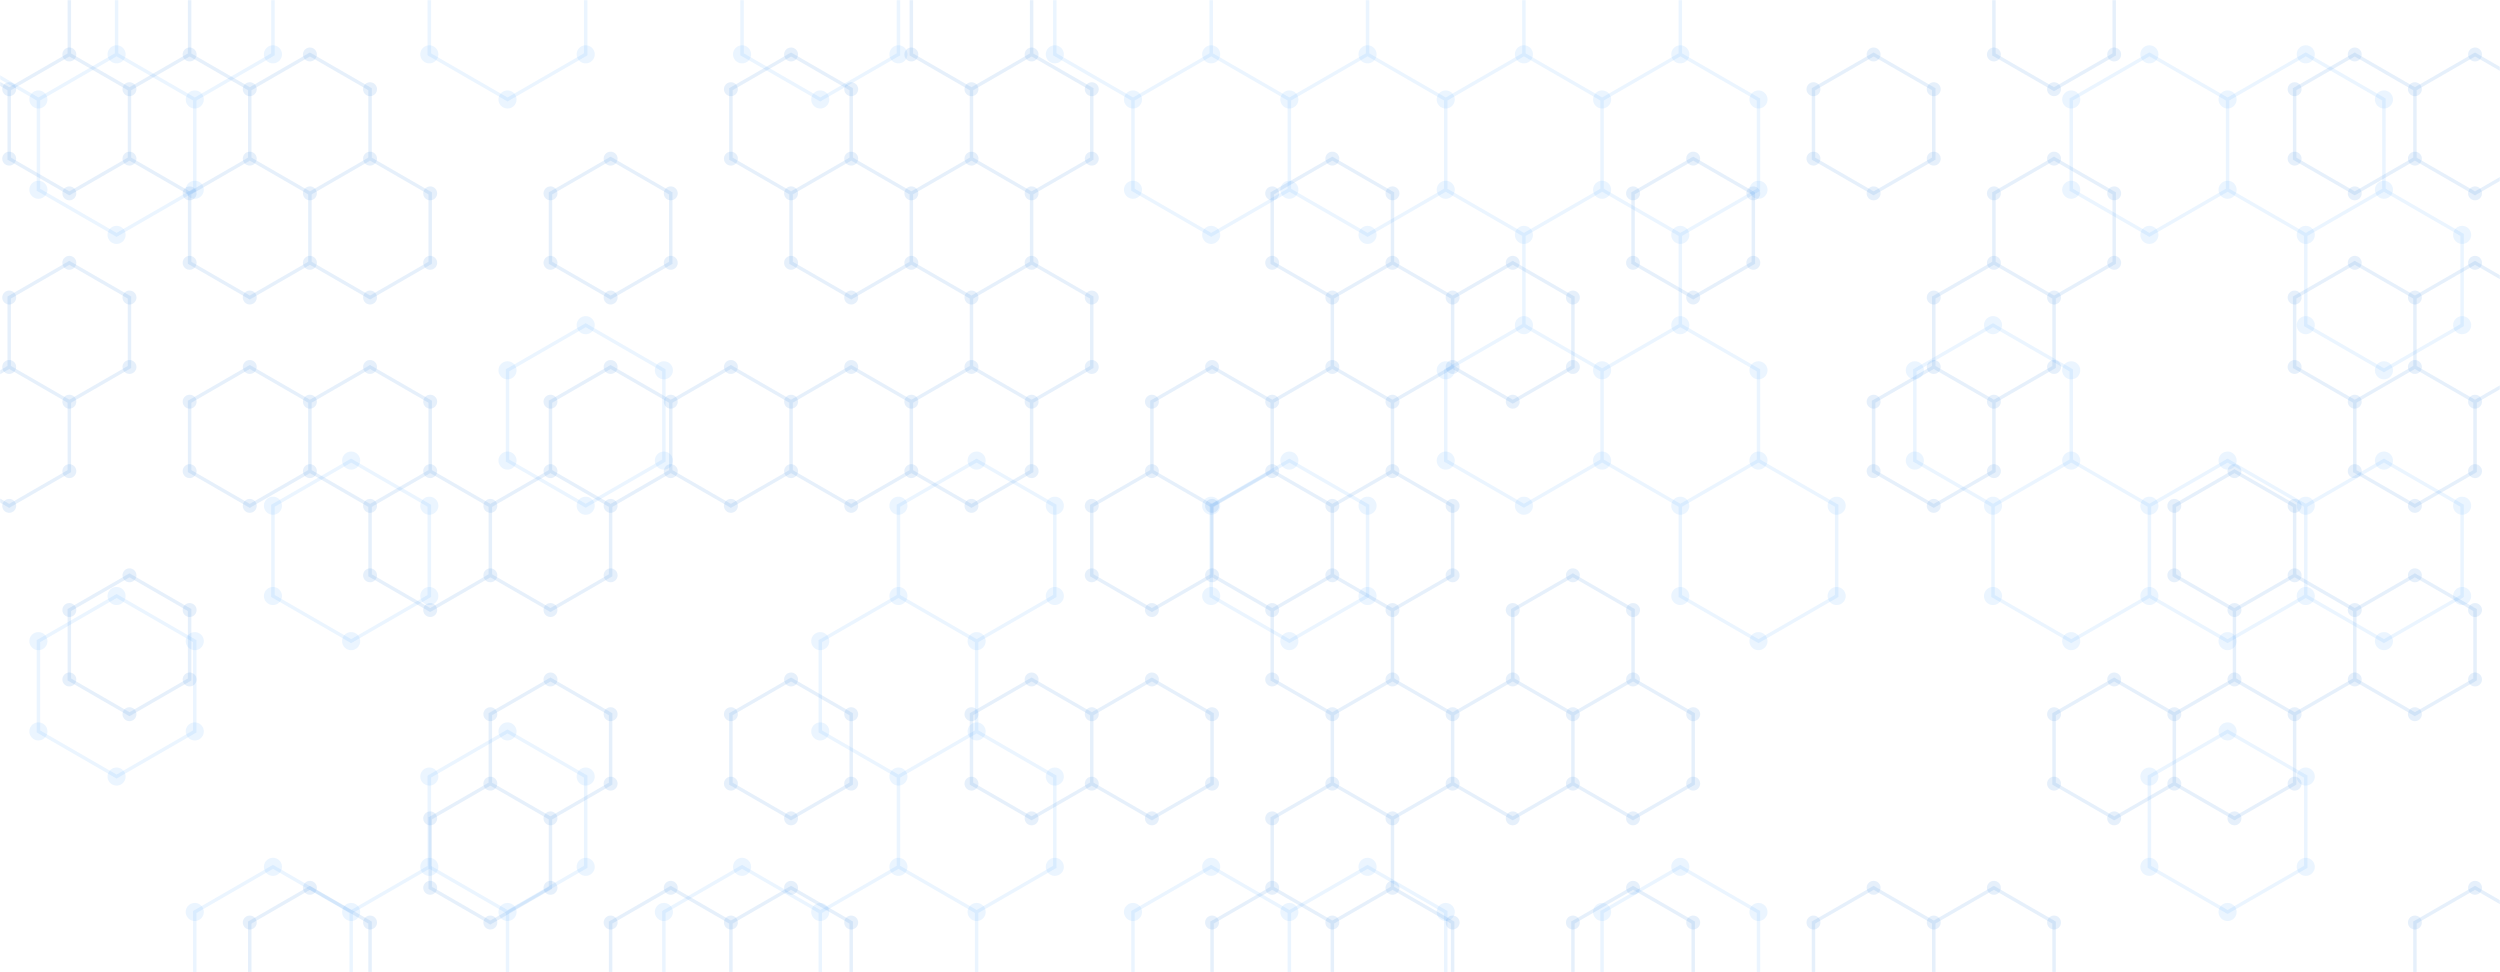 <svg xmlns="http://www.w3.org/2000/svg" version="1.1" xmlns:xlink="http://www.w3.org/1999/xlink" xmlns:svgjs="http://svgjs.com/svgjs" width="1440" height="560" preserveAspectRatio="none" viewBox="0 0 1440 560">
    <g mask="url(&quot;#SvgjsMask1070&quot;)" fill="none">
        <path d="M22.12 -46.7L67.15 -20.7L67.15 31.3L22.12 57.3L-22.91 31.3L-22.91 -20.7zM67.15 31.3L112.19 57.3L112.19 109.3L67.15 135.3L22.12 109.3L22.12 57.3zM67.15 343.3L112.19 369.3L112.19 421.3L67.15 447.3L22.12 421.3L22.12 369.3zM112.19 -46.7L157.22 -20.7L157.22 31.3L112.19 57.3L67.15 31.3L67.15 -20.7zM157.22 499.3L202.26 525.3L202.26 577.3L157.22 603.3L112.19 577.3L112.19 525.3zM202.26 265.3L247.29 291.3L247.29 343.3L202.26 369.3L157.22 343.3L157.22 291.3zM247.29 499.3L292.33 525.3L292.33 577.3L247.29 603.3L202.26 577.3L202.26 525.3zM292.33 -46.7L337.36 -20.7L337.36 31.3L292.33 57.3L247.29 31.3L247.29 -20.7zM337.36 187.3L382.4 213.3L382.4 265.3L337.36 291.3L292.33 265.3L292.33 213.3zM292.33 421.3L337.36 447.3L337.36 499.3L292.33 525.3L247.29 499.3L247.29 447.3zM427.43 499.3L472.47 525.3L472.47 577.3L427.43 603.3L382.4 577.3L382.4 525.3zM472.47 -46.7L517.5 -20.7L517.5 31.3L472.47 57.3L427.43 31.3L427.43 -20.7zM517.5 343.3L562.54 369.3L562.54 421.3L517.5 447.3L472.47 421.3L472.47 369.3zM517.5 499.3L562.54 525.3L562.54 577.3L517.5 603.3L472.47 577.3L472.47 525.3zM562.54 265.3L607.57 291.3L607.57 343.3L562.54 369.3L517.5 343.3L517.5 291.3zM562.54 421.3L607.57 447.3L607.57 499.3L562.54 525.3L517.5 499.3L517.5 447.3zM652.6 -46.7L697.64 -20.7L697.64 31.3L652.6 57.3L607.57 31.3L607.57 -20.7zM697.64 31.3L742.67 57.3L742.67 109.3L697.64 135.3L652.6 109.3L652.6 57.3zM697.64 499.3L742.67 525.3L742.67 577.3L697.64 603.3L652.6 577.3L652.6 525.3zM787.71 31.3L832.74 57.3L832.74 109.3L787.71 135.3L742.67 109.3L742.67 57.3zM742.67 265.3L787.71 291.3L787.71 343.3L742.67 369.3L697.64 343.3L697.64 291.3zM787.71 499.3L832.74 525.3L832.74 577.3L787.71 603.3L742.67 577.3L742.67 525.3zM832.74 -46.7L877.78 -20.7L877.78 31.3L832.74 57.3L787.71 31.3L787.71 -20.7zM877.78 31.3L922.81 57.3L922.81 109.3L877.78 135.3L832.74 109.3L832.74 57.3zM877.78 187.3L922.81 213.3L922.81 265.3L877.78 291.3L832.74 265.3L832.74 213.3zM922.81 -46.7L967.85 -20.7L967.85 31.3L922.81 57.3L877.78 31.3L877.78 -20.7zM967.85 31.3L1012.88 57.3L1012.88 109.3L967.85 135.3L922.81 109.3L922.81 57.3zM922.81 109.3L967.85 135.3L967.85 187.3L922.81 213.3L877.78 187.3L877.78 135.3zM967.85 187.3L1012.88 213.3L1012.88 265.3L967.85 291.3L922.81 265.3L922.81 213.3zM967.85 499.3L1012.88 525.3L1012.88 577.3L967.85 603.3L922.81 577.3L922.81 525.3zM1012.88 265.3L1057.92 291.3L1057.92 343.3L1012.88 369.3L967.85 343.3L967.85 291.3zM1147.98 187.3L1193.02 213.3L1193.02 265.3L1147.98 291.3L1102.95 265.3L1102.95 213.3zM1238.05 31.3L1283.09 57.3L1283.09 109.3L1238.05 135.3L1193.02 109.3L1193.02 57.3zM1193.02 265.3L1238.05 291.3L1238.05 343.3L1193.02 369.3L1147.98 343.3L1147.98 291.3zM1328.12 31.3L1373.16 57.3L1373.16 109.3L1328.12 135.3L1283.09 109.3L1283.09 57.3zM1283.09 265.3L1328.12 291.3L1328.12 343.3L1283.09 369.3L1238.05 343.3L1238.05 291.3zM1283.09 421.3L1328.12 447.3L1328.12 499.3L1283.09 525.3L1238.05 499.3L1238.05 447.3zM1373.16 109.3L1418.19 135.3L1418.19 187.3L1373.16 213.3L1328.12 187.3L1328.12 135.3zM1373.16 265.3L1418.19 291.3L1418.19 343.3L1373.16 369.3L1328.12 343.3L1328.12 291.3z" stroke="rgba(80, 171, 255, 0.11)" stroke-width="2"></path>
        <path d="M16.92 -46.7 a5.2 5.2 0 1 0 10.4 0 a5.2 5.2 0 1 0 -10.4 0zM61.95 -20.7 a5.2 5.2 0 1 0 10.4 0 a5.2 5.2 0 1 0 -10.4 0zM61.95 31.3 a5.2 5.2 0 1 0 10.4 0 a5.2 5.2 0 1 0 -10.4 0zM16.92 57.3 a5.2 5.2 0 1 0 10.4 0 a5.2 5.2 0 1 0 -10.4 0zM-28.11 31.3 a5.2 5.2 0 1 0 10.4 0 a5.2 5.2 0 1 0 -10.4 0zM-28.11 -20.7 a5.2 5.2 0 1 0 10.4 0 a5.2 5.2 0 1 0 -10.4 0zM106.99 57.3 a5.2 5.2 0 1 0 10.4 0 a5.2 5.2 0 1 0 -10.4 0zM106.99 109.3 a5.2 5.2 0 1 0 10.4 0 a5.2 5.2 0 1 0 -10.4 0zM61.95 135.3 a5.2 5.2 0 1 0 10.4 0 a5.2 5.2 0 1 0 -10.4 0zM16.92 109.3 a5.2 5.2 0 1 0 10.4 0 a5.2 5.2 0 1 0 -10.4 0zM61.95 343.3 a5.2 5.2 0 1 0 10.4 0 a5.2 5.2 0 1 0 -10.4 0zM106.99 369.3 a5.2 5.2 0 1 0 10.4 0 a5.2 5.2 0 1 0 -10.4 0zM106.99 421.3 a5.2 5.2 0 1 0 10.4 0 a5.2 5.2 0 1 0 -10.4 0zM61.95 447.3 a5.2 5.2 0 1 0 10.4 0 a5.2 5.2 0 1 0 -10.4 0zM16.92 421.3 a5.2 5.2 0 1 0 10.4 0 a5.2 5.2 0 1 0 -10.4 0zM16.92 369.3 a5.2 5.2 0 1 0 10.4 0 a5.2 5.2 0 1 0 -10.4 0zM106.99 -46.7 a5.2 5.2 0 1 0 10.4 0 a5.2 5.2 0 1 0 -10.4 0zM152.02 -20.7 a5.2 5.2 0 1 0 10.4 0 a5.2 5.2 0 1 0 -10.4 0zM152.02 31.3 a5.2 5.2 0 1 0 10.4 0 a5.2 5.2 0 1 0 -10.4 0zM152.02 499.3 a5.2 5.2 0 1 0 10.4 0 a5.2 5.2 0 1 0 -10.4 0zM197.06 525.3 a5.2 5.2 0 1 0 10.4 0 a5.2 5.2 0 1 0 -10.4 0zM197.06 577.3 a5.2 5.2 0 1 0 10.4 0 a5.2 5.2 0 1 0 -10.4 0zM152.02 603.3 a5.2 5.2 0 1 0 10.4 0 a5.2 5.2 0 1 0 -10.4 0zM106.99 577.3 a5.2 5.2 0 1 0 10.4 0 a5.2 5.2 0 1 0 -10.4 0zM106.99 525.3 a5.2 5.2 0 1 0 10.4 0 a5.2 5.2 0 1 0 -10.4 0zM197.06 265.3 a5.2 5.2 0 1 0 10.4 0 a5.2 5.2 0 1 0 -10.4 0zM242.09 291.3 a5.2 5.2 0 1 0 10.4 0 a5.2 5.2 0 1 0 -10.4 0zM242.09 343.3 a5.2 5.2 0 1 0 10.4 0 a5.2 5.2 0 1 0 -10.4 0zM197.06 369.3 a5.2 5.2 0 1 0 10.4 0 a5.2 5.2 0 1 0 -10.4 0zM152.02 343.3 a5.2 5.2 0 1 0 10.4 0 a5.2 5.2 0 1 0 -10.4 0zM152.02 291.3 a5.2 5.2 0 1 0 10.4 0 a5.2 5.2 0 1 0 -10.4 0zM242.09 499.3 a5.2 5.2 0 1 0 10.4 0 a5.2 5.2 0 1 0 -10.4 0zM287.13 525.3 a5.2 5.2 0 1 0 10.4 0 a5.2 5.2 0 1 0 -10.4 0zM287.13 577.3 a5.2 5.2 0 1 0 10.4 0 a5.2 5.2 0 1 0 -10.4 0zM242.09 603.3 a5.2 5.2 0 1 0 10.4 0 a5.2 5.2 0 1 0 -10.4 0zM287.13 -46.7 a5.2 5.2 0 1 0 10.4 0 a5.2 5.2 0 1 0 -10.4 0zM332.16 -20.7 a5.2 5.2 0 1 0 10.4 0 a5.2 5.2 0 1 0 -10.4 0zM332.16 31.3 a5.2 5.2 0 1 0 10.4 0 a5.2 5.2 0 1 0 -10.4 0zM287.13 57.3 a5.2 5.2 0 1 0 10.4 0 a5.2 5.2 0 1 0 -10.4 0zM242.09 31.3 a5.2 5.2 0 1 0 10.4 0 a5.2 5.2 0 1 0 -10.4 0zM242.09 -20.7 a5.2 5.2 0 1 0 10.4 0 a5.2 5.2 0 1 0 -10.4 0zM332.16 187.3 a5.2 5.2 0 1 0 10.4 0 a5.2 5.2 0 1 0 -10.4 0zM377.2 213.3 a5.2 5.2 0 1 0 10.4 0 a5.2 5.2 0 1 0 -10.4 0zM377.2 265.3 a5.2 5.2 0 1 0 10.4 0 a5.2 5.2 0 1 0 -10.4 0zM332.16 291.3 a5.2 5.2 0 1 0 10.4 0 a5.2 5.2 0 1 0 -10.4 0zM287.13 265.3 a5.2 5.2 0 1 0 10.4 0 a5.2 5.2 0 1 0 -10.4 0zM287.13 213.3 a5.2 5.2 0 1 0 10.4 0 a5.2 5.2 0 1 0 -10.4 0zM287.13 421.3 a5.2 5.2 0 1 0 10.4 0 a5.2 5.2 0 1 0 -10.4 0zM332.16 447.3 a5.2 5.2 0 1 0 10.4 0 a5.2 5.2 0 1 0 -10.4 0zM332.16 499.3 a5.2 5.2 0 1 0 10.4 0 a5.2 5.2 0 1 0 -10.4 0zM242.09 447.3 a5.2 5.2 0 1 0 10.4 0 a5.2 5.2 0 1 0 -10.4 0zM422.23 499.3 a5.2 5.2 0 1 0 10.4 0 a5.2 5.2 0 1 0 -10.4 0zM467.27 525.3 a5.2 5.2 0 1 0 10.4 0 a5.2 5.2 0 1 0 -10.4 0zM467.27 577.3 a5.2 5.2 0 1 0 10.4 0 a5.2 5.2 0 1 0 -10.4 0zM422.23 603.3 a5.2 5.2 0 1 0 10.4 0 a5.2 5.2 0 1 0 -10.4 0zM377.2 577.3 a5.2 5.2 0 1 0 10.4 0 a5.2 5.2 0 1 0 -10.4 0zM377.2 525.3 a5.2 5.2 0 1 0 10.4 0 a5.2 5.2 0 1 0 -10.4 0zM467.27 -46.7 a5.2 5.2 0 1 0 10.4 0 a5.2 5.2 0 1 0 -10.4 0zM512.3 -20.7 a5.2 5.2 0 1 0 10.4 0 a5.2 5.2 0 1 0 -10.4 0zM512.3 31.3 a5.2 5.2 0 1 0 10.4 0 a5.2 5.2 0 1 0 -10.4 0zM467.27 57.3 a5.2 5.2 0 1 0 10.4 0 a5.2 5.2 0 1 0 -10.4 0zM422.23 31.3 a5.2 5.2 0 1 0 10.4 0 a5.2 5.2 0 1 0 -10.4 0zM422.23 -20.7 a5.2 5.2 0 1 0 10.4 0 a5.2 5.2 0 1 0 -10.4 0zM512.3 343.3 a5.2 5.2 0 1 0 10.4 0 a5.2 5.2 0 1 0 -10.4 0zM557.34 369.3 a5.2 5.2 0 1 0 10.4 0 a5.2 5.2 0 1 0 -10.4 0zM557.34 421.3 a5.2 5.2 0 1 0 10.4 0 a5.2 5.2 0 1 0 -10.4 0zM512.3 447.3 a5.2 5.2 0 1 0 10.4 0 a5.2 5.2 0 1 0 -10.4 0zM467.27 421.3 a5.2 5.2 0 1 0 10.4 0 a5.2 5.2 0 1 0 -10.4 0zM467.27 369.3 a5.2 5.2 0 1 0 10.4 0 a5.2 5.2 0 1 0 -10.4 0zM512.3 499.3 a5.2 5.2 0 1 0 10.4 0 a5.2 5.2 0 1 0 -10.4 0zM557.34 525.3 a5.2 5.2 0 1 0 10.4 0 a5.2 5.2 0 1 0 -10.4 0zM557.34 577.3 a5.2 5.2 0 1 0 10.4 0 a5.2 5.2 0 1 0 -10.4 0zM512.3 603.3 a5.2 5.2 0 1 0 10.4 0 a5.2 5.2 0 1 0 -10.4 0zM557.34 265.3 a5.2 5.2 0 1 0 10.4 0 a5.2 5.2 0 1 0 -10.4 0zM602.37 291.3 a5.2 5.2 0 1 0 10.4 0 a5.2 5.2 0 1 0 -10.4 0zM602.37 343.3 a5.2 5.2 0 1 0 10.4 0 a5.2 5.2 0 1 0 -10.4 0zM512.3 291.3 a5.2 5.2 0 1 0 10.4 0 a5.2 5.2 0 1 0 -10.4 0zM602.37 447.3 a5.2 5.2 0 1 0 10.4 0 a5.2 5.2 0 1 0 -10.4 0zM602.37 499.3 a5.2 5.2 0 1 0 10.4 0 a5.2 5.2 0 1 0 -10.4 0zM647.4 -46.7 a5.2 5.2 0 1 0 10.4 0 a5.2 5.2 0 1 0 -10.4 0zM692.44 -20.7 a5.2 5.2 0 1 0 10.4 0 a5.2 5.2 0 1 0 -10.4 0zM692.44 31.3 a5.2 5.2 0 1 0 10.4 0 a5.2 5.2 0 1 0 -10.4 0zM647.4 57.3 a5.2 5.2 0 1 0 10.4 0 a5.2 5.2 0 1 0 -10.4 0zM602.37 31.3 a5.2 5.2 0 1 0 10.4 0 a5.2 5.2 0 1 0 -10.4 0zM602.37 -20.7 a5.2 5.2 0 1 0 10.4 0 a5.2 5.2 0 1 0 -10.4 0zM737.47 57.3 a5.2 5.2 0 1 0 10.4 0 a5.2 5.2 0 1 0 -10.4 0zM737.47 109.3 a5.2 5.2 0 1 0 10.4 0 a5.2 5.2 0 1 0 -10.4 0zM692.44 135.3 a5.2 5.2 0 1 0 10.4 0 a5.2 5.2 0 1 0 -10.4 0zM647.4 109.3 a5.2 5.2 0 1 0 10.4 0 a5.2 5.2 0 1 0 -10.4 0zM692.44 499.3 a5.2 5.2 0 1 0 10.4 0 a5.2 5.2 0 1 0 -10.4 0zM737.47 525.3 a5.2 5.2 0 1 0 10.4 0 a5.2 5.2 0 1 0 -10.4 0zM737.47 577.3 a5.2 5.2 0 1 0 10.4 0 a5.2 5.2 0 1 0 -10.4 0zM692.44 603.3 a5.2 5.2 0 1 0 10.4 0 a5.2 5.2 0 1 0 -10.4 0zM647.4 577.3 a5.2 5.2 0 1 0 10.4 0 a5.2 5.2 0 1 0 -10.4 0zM647.4 525.3 a5.2 5.2 0 1 0 10.4 0 a5.2 5.2 0 1 0 -10.4 0zM782.51 31.3 a5.2 5.2 0 1 0 10.4 0 a5.2 5.2 0 1 0 -10.4 0zM827.54 57.3 a5.2 5.2 0 1 0 10.4 0 a5.2 5.2 0 1 0 -10.4 0zM827.54 109.3 a5.2 5.2 0 1 0 10.4 0 a5.2 5.2 0 1 0 -10.4 0zM782.51 135.3 a5.2 5.2 0 1 0 10.4 0 a5.2 5.2 0 1 0 -10.4 0zM737.47 265.3 a5.2 5.2 0 1 0 10.4 0 a5.2 5.2 0 1 0 -10.4 0zM782.51 291.3 a5.2 5.2 0 1 0 10.4 0 a5.2 5.2 0 1 0 -10.4 0zM782.51 343.3 a5.2 5.2 0 1 0 10.4 0 a5.2 5.2 0 1 0 -10.4 0zM737.47 369.3 a5.2 5.2 0 1 0 10.4 0 a5.2 5.2 0 1 0 -10.4 0zM692.44 343.3 a5.2 5.2 0 1 0 10.4 0 a5.2 5.2 0 1 0 -10.4 0zM692.44 291.3 a5.2 5.2 0 1 0 10.4 0 a5.2 5.2 0 1 0 -10.4 0zM782.51 499.3 a5.2 5.2 0 1 0 10.4 0 a5.2 5.2 0 1 0 -10.4 0zM827.54 525.3 a5.2 5.2 0 1 0 10.4 0 a5.2 5.2 0 1 0 -10.4 0zM827.54 577.3 a5.2 5.2 0 1 0 10.4 0 a5.2 5.2 0 1 0 -10.4 0zM782.51 603.3 a5.2 5.2 0 1 0 10.4 0 a5.2 5.2 0 1 0 -10.4 0zM827.54 -46.7 a5.2 5.2 0 1 0 10.4 0 a5.2 5.2 0 1 0 -10.4 0zM872.58 -20.7 a5.2 5.2 0 1 0 10.4 0 a5.2 5.2 0 1 0 -10.4 0zM872.58 31.3 a5.2 5.2 0 1 0 10.4 0 a5.2 5.2 0 1 0 -10.4 0zM782.51 -20.7 a5.2 5.2 0 1 0 10.4 0 a5.2 5.2 0 1 0 -10.4 0zM917.61 57.3 a5.2 5.2 0 1 0 10.4 0 a5.2 5.2 0 1 0 -10.4 0zM917.61 109.3 a5.2 5.2 0 1 0 10.4 0 a5.2 5.2 0 1 0 -10.4 0zM872.58 135.3 a5.2 5.2 0 1 0 10.4 0 a5.2 5.2 0 1 0 -10.4 0zM872.58 187.3 a5.2 5.2 0 1 0 10.4 0 a5.2 5.2 0 1 0 -10.4 0zM917.61 213.3 a5.2 5.2 0 1 0 10.4 0 a5.2 5.2 0 1 0 -10.4 0zM917.61 265.3 a5.2 5.2 0 1 0 10.4 0 a5.2 5.2 0 1 0 -10.4 0zM872.58 291.3 a5.2 5.2 0 1 0 10.4 0 a5.2 5.2 0 1 0 -10.4 0zM827.54 265.3 a5.2 5.2 0 1 0 10.4 0 a5.2 5.2 0 1 0 -10.4 0zM827.54 213.3 a5.2 5.2 0 1 0 10.4 0 a5.2 5.2 0 1 0 -10.4 0zM917.61 -46.7 a5.2 5.2 0 1 0 10.4 0 a5.2 5.2 0 1 0 -10.4 0zM962.65 -20.7 a5.2 5.2 0 1 0 10.4 0 a5.2 5.2 0 1 0 -10.4 0zM962.65 31.3 a5.2 5.2 0 1 0 10.4 0 a5.2 5.2 0 1 0 -10.4 0zM1007.68 57.3 a5.2 5.2 0 1 0 10.4 0 a5.2 5.2 0 1 0 -10.4 0zM1007.68 109.3 a5.2 5.2 0 1 0 10.4 0 a5.2 5.2 0 1 0 -10.4 0zM962.65 135.3 a5.2 5.2 0 1 0 10.4 0 a5.2 5.2 0 1 0 -10.4 0zM962.65 187.3 a5.2 5.2 0 1 0 10.4 0 a5.2 5.2 0 1 0 -10.4 0zM1007.68 213.3 a5.2 5.2 0 1 0 10.4 0 a5.2 5.2 0 1 0 -10.4 0zM1007.68 265.3 a5.2 5.2 0 1 0 10.4 0 a5.2 5.2 0 1 0 -10.4 0zM962.65 291.3 a5.2 5.2 0 1 0 10.4 0 a5.2 5.2 0 1 0 -10.4 0zM962.65 499.3 a5.2 5.2 0 1 0 10.4 0 a5.2 5.2 0 1 0 -10.4 0zM1007.68 525.3 a5.2 5.2 0 1 0 10.4 0 a5.2 5.2 0 1 0 -10.4 0zM1007.68 577.3 a5.2 5.2 0 1 0 10.4 0 a5.2 5.2 0 1 0 -10.4 0zM962.65 603.3 a5.2 5.2 0 1 0 10.4 0 a5.2 5.2 0 1 0 -10.4 0zM917.61 577.3 a5.2 5.2 0 1 0 10.4 0 a5.2 5.2 0 1 0 -10.4 0zM917.61 525.3 a5.2 5.2 0 1 0 10.4 0 a5.2 5.2 0 1 0 -10.4 0zM1052.72 291.3 a5.2 5.2 0 1 0 10.4 0 a5.2 5.2 0 1 0 -10.4 0zM1052.72 343.3 a5.2 5.2 0 1 0 10.4 0 a5.2 5.2 0 1 0 -10.4 0zM1007.68 369.3 a5.2 5.2 0 1 0 10.4 0 a5.2 5.2 0 1 0 -10.4 0zM962.65 343.3 a5.2 5.2 0 1 0 10.4 0 a5.2 5.2 0 1 0 -10.4 0zM1142.78 187.3 a5.2 5.2 0 1 0 10.4 0 a5.2 5.2 0 1 0 -10.4 0zM1187.82 213.3 a5.2 5.2 0 1 0 10.4 0 a5.2 5.2 0 1 0 -10.4 0zM1187.82 265.3 a5.2 5.2 0 1 0 10.4 0 a5.2 5.2 0 1 0 -10.4 0zM1142.78 291.3 a5.2 5.2 0 1 0 10.4 0 a5.2 5.2 0 1 0 -10.4 0zM1097.75 265.3 a5.2 5.2 0 1 0 10.4 0 a5.2 5.2 0 1 0 -10.4 0zM1097.75 213.3 a5.2 5.2 0 1 0 10.4 0 a5.2 5.2 0 1 0 -10.4 0zM1232.85 31.3 a5.2 5.2 0 1 0 10.4 0 a5.2 5.2 0 1 0 -10.4 0zM1277.89 57.3 a5.2 5.2 0 1 0 10.4 0 a5.2 5.2 0 1 0 -10.4 0zM1277.89 109.3 a5.2 5.2 0 1 0 10.4 0 a5.2 5.2 0 1 0 -10.4 0zM1232.85 135.3 a5.2 5.2 0 1 0 10.4 0 a5.2 5.2 0 1 0 -10.4 0zM1187.82 109.3 a5.2 5.2 0 1 0 10.4 0 a5.2 5.2 0 1 0 -10.4 0zM1187.82 57.3 a5.2 5.2 0 1 0 10.4 0 a5.2 5.2 0 1 0 -10.4 0zM1232.85 291.3 a5.2 5.2 0 1 0 10.4 0 a5.2 5.2 0 1 0 -10.4 0zM1232.85 343.3 a5.2 5.2 0 1 0 10.4 0 a5.2 5.2 0 1 0 -10.4 0zM1187.82 369.3 a5.2 5.2 0 1 0 10.4 0 a5.2 5.2 0 1 0 -10.4 0zM1142.78 343.3 a5.2 5.2 0 1 0 10.4 0 a5.2 5.2 0 1 0 -10.4 0zM1322.92 31.3 a5.2 5.2 0 1 0 10.4 0 a5.2 5.2 0 1 0 -10.4 0zM1367.96 57.3 a5.2 5.2 0 1 0 10.4 0 a5.2 5.2 0 1 0 -10.4 0zM1367.96 109.3 a5.2 5.2 0 1 0 10.4 0 a5.2 5.2 0 1 0 -10.4 0zM1322.92 135.3 a5.2 5.2 0 1 0 10.4 0 a5.2 5.2 0 1 0 -10.4 0zM1277.89 265.3 a5.2 5.2 0 1 0 10.4 0 a5.2 5.2 0 1 0 -10.4 0zM1322.92 291.3 a5.2 5.2 0 1 0 10.4 0 a5.2 5.2 0 1 0 -10.4 0zM1322.92 343.3 a5.2 5.2 0 1 0 10.4 0 a5.2 5.2 0 1 0 -10.4 0zM1277.89 369.3 a5.2 5.2 0 1 0 10.4 0 a5.2 5.2 0 1 0 -10.4 0zM1277.89 421.3 a5.2 5.2 0 1 0 10.4 0 a5.2 5.2 0 1 0 -10.4 0zM1322.92 447.3 a5.2 5.2 0 1 0 10.4 0 a5.2 5.2 0 1 0 -10.4 0zM1322.92 499.3 a5.2 5.2 0 1 0 10.4 0 a5.2 5.2 0 1 0 -10.4 0zM1277.89 525.3 a5.2 5.2 0 1 0 10.4 0 a5.2 5.2 0 1 0 -10.4 0zM1232.85 499.3 a5.2 5.2 0 1 0 10.4 0 a5.2 5.2 0 1 0 -10.4 0zM1232.85 447.3 a5.2 5.2 0 1 0 10.4 0 a5.2 5.2 0 1 0 -10.4 0zM1412.99 135.3 a5.2 5.2 0 1 0 10.4 0 a5.2 5.2 0 1 0 -10.4 0zM1412.99 187.3 a5.2 5.2 0 1 0 10.4 0 a5.2 5.2 0 1 0 -10.4 0zM1367.96 213.3 a5.2 5.2 0 1 0 10.4 0 a5.2 5.2 0 1 0 -10.4 0zM1322.92 187.3 a5.2 5.2 0 1 0 10.4 0 a5.2 5.2 0 1 0 -10.4 0zM1367.96 265.3 a5.2 5.2 0 1 0 10.4 0 a5.2 5.2 0 1 0 -10.4 0zM1412.99 291.3 a5.2 5.2 0 1 0 10.4 0 a5.2 5.2 0 1 0 -10.4 0zM1412.99 343.3 a5.2 5.2 0 1 0 10.4 0 a5.2 5.2 0 1 0 -10.4 0zM1367.96 369.3 a5.2 5.2 0 1 0 10.4 0 a5.2 5.2 0 1 0 -10.4 0z" fill="rgba(80, 171, 255, 0.11)"></path>
        <path d="M5.3 -28.62L39.94 -8.62L39.94 31.38L5.3 51.38L-29.34 31.38L-29.34 -8.62zM39.94 31.38L74.58 51.38L74.58 91.38L39.94 111.38L5.3 91.38L5.3 51.38zM39.94 151.38L74.58 171.38L74.58 211.38L39.94 231.38L5.3 211.38L5.3 171.38zM5.3 211.38L39.94 231.38L39.94 271.38L5.3 291.38L-29.34 271.38L-29.34 231.38zM74.58 -28.62L109.23 -8.62L109.23 31.38L74.58 51.38L39.94 31.38L39.94 -8.62zM109.23 31.38L143.87 51.38L143.87 91.38L109.23 111.38L74.58 91.38L74.58 51.38zM74.58 331.38L109.23 351.38L109.23 391.38L74.58 411.38L39.94 391.38L39.94 351.38zM178.51 31.38L213.15 51.38L213.15 91.38L178.51 111.38L143.87 91.38L143.87 51.38zM143.87 91.38L178.51 111.38L178.51 151.38L143.87 171.38L109.23 151.38L109.23 111.38zM143.87 211.38L178.51 231.38L178.51 271.38L143.87 291.38L109.23 271.38L109.23 231.38zM178.51 511.38L213.15 531.38L213.15 571.38L178.51 591.38L143.87 571.38L143.87 531.38zM213.15 91.38L247.79 111.38L247.79 151.38L213.15 171.38L178.51 151.38L178.51 111.38zM213.15 211.38L247.79 231.38L247.79 271.38L213.15 291.38L178.51 271.38L178.51 231.38zM247.79 271.38L282.44 291.38L282.44 331.38L247.79 351.38L213.15 331.38L213.15 291.38zM317.08 271.38L351.72 291.38L351.72 331.38L317.08 351.38L282.44 331.38L282.44 291.38zM317.08 391.38L351.72 411.38L351.72 451.38L317.08 471.38L282.44 451.38L282.44 411.38zM282.44 451.38L317.08 471.38L317.08 511.38L282.44 531.38L247.79 511.38L247.79 471.38zM351.72 91.38L386.36 111.38L386.36 151.38L351.72 171.38L317.08 151.38L317.08 111.38zM351.72 211.38L386.36 231.38L386.36 271.38L351.72 291.38L317.08 271.38L317.08 231.38zM386.36 511.38L421 531.38L421 571.38L386.36 591.38L351.72 571.38L351.72 531.38zM455.65 31.38L490.29 51.38L490.29 91.38L455.65 111.38L421 91.38L421 51.38zM421 211.38L455.65 231.38L455.65 271.38L421 291.38L386.36 271.38L386.36 231.38zM455.65 391.38L490.29 411.38L490.29 451.38L455.65 471.38L421 451.38L421 411.38zM455.65 511.38L490.29 531.38L490.29 571.38L455.65 591.38L421 571.38L421 531.38zM490.29 91.38L524.93 111.38L524.93 151.38L490.29 171.38L455.65 151.38L455.65 111.38zM490.29 211.38L524.93 231.38L524.93 271.38L490.29 291.38L455.65 271.38L455.65 231.38zM559.57 -28.62L594.21 -8.62L594.21 31.38L559.57 51.38L524.93 31.38L524.93 -8.62zM594.21 31.38L628.86 51.38L628.86 91.38L594.21 111.38L559.57 91.38L559.57 51.38zM559.57 91.38L594.21 111.38L594.21 151.38L559.57 171.38L524.93 151.38L524.93 111.38zM594.21 151.38L628.86 171.38L628.86 211.38L594.21 231.38L559.57 211.38L559.57 171.38zM559.57 211.38L594.21 231.38L594.21 271.38L559.57 291.38L524.93 271.38L524.93 231.38zM594.21 391.38L628.86 411.38L628.86 451.38L594.21 471.38L559.57 451.38L559.57 411.38zM663.5 271.38L698.14 291.38L698.14 331.38L663.5 351.38L628.86 331.38L628.86 291.38zM663.5 391.38L698.14 411.38L698.14 451.38L663.5 471.38L628.86 451.38L628.86 411.38zM698.14 211.38L732.78 231.38L732.78 271.38L698.14 291.38L663.5 271.38L663.5 231.38zM732.78 271.38L767.42 291.38L767.42 331.38L732.78 351.38L698.14 331.38L698.14 291.38zM732.78 511.38L767.42 531.38L767.42 571.38L732.78 591.38L698.14 571.38L698.14 531.38zM767.42 91.38L802.07 111.38L802.07 151.38L767.42 171.38L732.78 151.38L732.78 111.38zM802.07 151.38L836.71 171.38L836.71 211.38L802.07 231.38L767.42 211.38L767.42 171.38zM767.42 211.38L802.07 231.38L802.07 271.38L767.42 291.38L732.78 271.38L732.78 231.38zM802.07 271.38L836.71 291.38L836.71 331.38L802.07 351.38L767.42 331.38L767.42 291.38zM767.42 331.38L802.07 351.38L802.07 391.38L767.42 411.38L732.78 391.38L732.78 351.38zM802.07 391.38L836.71 411.38L836.71 451.38L802.07 471.38L767.42 451.38L767.42 411.38zM767.42 451.38L802.07 471.38L802.07 511.38L767.42 531.38L732.78 511.38L732.78 471.38zM802.07 511.38L836.71 531.38L836.71 571.38L802.07 591.38L767.42 571.38L767.42 531.38zM871.35 151.38L905.99 171.38L905.99 211.38L871.35 231.38L836.71 211.38L836.71 171.38zM871.35 391.38L905.99 411.38L905.99 451.38L871.35 471.38L836.71 451.38L836.71 411.38zM905.99 331.38L940.63 351.38L940.63 391.38L905.99 411.38L871.35 391.38L871.35 351.38zM940.63 391.38L975.28 411.38L975.28 451.38L940.63 471.38L905.99 451.38L905.99 411.38zM940.63 511.38L975.28 531.38L975.28 571.38L940.63 591.38L905.99 571.38L905.99 531.38zM975.28 91.38L1009.92 111.38L1009.92 151.38L975.28 171.38L940.63 151.38L940.63 111.38zM1079.2 31.38L1113.84 51.38L1113.84 91.38L1079.2 111.38L1044.56 91.38L1044.56 51.38zM1079.2 511.38L1113.84 531.38L1113.84 571.38L1079.2 591.38L1044.56 571.38L1044.56 531.38zM1148.49 151.38L1183.13 171.38L1183.13 211.38L1148.49 231.38L1113.84 211.38L1113.84 171.38zM1113.84 211.38L1148.49 231.38L1148.49 271.38L1113.84 291.38L1079.2 271.38L1079.2 231.38zM1148.49 511.38L1183.13 531.38L1183.13 571.38L1148.49 591.38L1113.84 571.38L1113.84 531.38zM1183.13 -28.62L1217.77 -8.62L1217.77 31.38L1183.13 51.38L1148.49 31.38L1148.49 -8.62zM1183.13 91.38L1217.77 111.38L1217.77 151.38L1183.13 171.38L1148.49 151.38L1148.49 111.38zM1217.77 391.38L1252.41 411.38L1252.41 451.38L1217.77 471.38L1183.13 451.38L1183.13 411.38zM1287.05 271.38L1321.7 291.38L1321.7 331.38L1287.05 351.38L1252.41 331.38L1252.41 291.38zM1287.05 391.38L1321.7 411.38L1321.7 451.38L1287.05 471.38L1252.41 451.38L1252.41 411.38zM1356.34 31.38L1390.98 51.38L1390.98 91.38L1356.34 111.38L1321.7 91.38L1321.7 51.38zM1356.34 151.38L1390.98 171.38L1390.98 211.38L1356.34 231.38L1321.7 211.38L1321.7 171.38zM1321.7 331.38L1356.34 351.38L1356.34 391.38L1321.7 411.38L1287.05 391.38L1287.05 351.38zM1425.62 31.38L1460.26 51.38L1460.26 91.38L1425.62 111.38L1390.98 91.38L1390.98 51.38zM1425.62 151.38L1460.26 171.38L1460.26 211.38L1425.62 231.38L1390.98 211.38L1390.98 171.38zM1390.98 211.38L1425.62 231.38L1425.62 271.38L1390.98 291.38L1356.34 271.38L1356.34 231.38zM1390.98 331.38L1425.62 351.38L1425.62 391.38L1390.98 411.38L1356.34 391.38L1356.34 351.38zM1425.62 511.38L1460.26 531.38L1460.26 571.38L1425.62 591.38L1390.98 571.38L1390.98 531.38z" stroke="rgba(33, 126, 221, 0.11)" stroke-width="2"></path>
        <path d="M1.3 -28.62 a4 4 0 1 0 8 0 a4 4 0 1 0 -8 0zM35.94 -8.62 a4 4 0 1 0 8 0 a4 4 0 1 0 -8 0zM35.94 31.38 a4 4 0 1 0 8 0 a4 4 0 1 0 -8 0zM1.3 51.38 a4 4 0 1 0 8 0 a4 4 0 1 0 -8 0zM-33.34 31.38 a4 4 0 1 0 8 0 a4 4 0 1 0 -8 0zM-33.34 -8.62 a4 4 0 1 0 8 0 a4 4 0 1 0 -8 0zM70.58 51.38 a4 4 0 1 0 8 0 a4 4 0 1 0 -8 0zM70.58 91.38 a4 4 0 1 0 8 0 a4 4 0 1 0 -8 0zM35.94 111.38 a4 4 0 1 0 8 0 a4 4 0 1 0 -8 0zM1.3 91.38 a4 4 0 1 0 8 0 a4 4 0 1 0 -8 0zM35.94 151.38 a4 4 0 1 0 8 0 a4 4 0 1 0 -8 0zM70.58 171.38 a4 4 0 1 0 8 0 a4 4 0 1 0 -8 0zM70.58 211.38 a4 4 0 1 0 8 0 a4 4 0 1 0 -8 0zM35.94 231.38 a4 4 0 1 0 8 0 a4 4 0 1 0 -8 0zM1.3 211.38 a4 4 0 1 0 8 0 a4 4 0 1 0 -8 0zM1.3 171.38 a4 4 0 1 0 8 0 a4 4 0 1 0 -8 0zM35.94 271.38 a4 4 0 1 0 8 0 a4 4 0 1 0 -8 0zM1.3 291.38 a4 4 0 1 0 8 0 a4 4 0 1 0 -8 0zM-33.34 271.38 a4 4 0 1 0 8 0 a4 4 0 1 0 -8 0zM-33.34 231.38 a4 4 0 1 0 8 0 a4 4 0 1 0 -8 0zM70.58 -28.62 a4 4 0 1 0 8 0 a4 4 0 1 0 -8 0zM105.23 -8.62 a4 4 0 1 0 8 0 a4 4 0 1 0 -8 0zM105.23 31.38 a4 4 0 1 0 8 0 a4 4 0 1 0 -8 0zM139.87 51.38 a4 4 0 1 0 8 0 a4 4 0 1 0 -8 0zM139.87 91.38 a4 4 0 1 0 8 0 a4 4 0 1 0 -8 0zM105.23 111.38 a4 4 0 1 0 8 0 a4 4 0 1 0 -8 0zM70.58 331.38 a4 4 0 1 0 8 0 a4 4 0 1 0 -8 0zM105.23 351.38 a4 4 0 1 0 8 0 a4 4 0 1 0 -8 0zM105.23 391.38 a4 4 0 1 0 8 0 a4 4 0 1 0 -8 0zM70.58 411.38 a4 4 0 1 0 8 0 a4 4 0 1 0 -8 0zM35.94 391.38 a4 4 0 1 0 8 0 a4 4 0 1 0 -8 0zM35.94 351.38 a4 4 0 1 0 8 0 a4 4 0 1 0 -8 0zM174.51 31.38 a4 4 0 1 0 8 0 a4 4 0 1 0 -8 0zM209.15 51.38 a4 4 0 1 0 8 0 a4 4 0 1 0 -8 0zM209.15 91.38 a4 4 0 1 0 8 0 a4 4 0 1 0 -8 0zM174.51 111.38 a4 4 0 1 0 8 0 a4 4 0 1 0 -8 0zM174.51 151.38 a4 4 0 1 0 8 0 a4 4 0 1 0 -8 0zM139.87 171.38 a4 4 0 1 0 8 0 a4 4 0 1 0 -8 0zM105.23 151.38 a4 4 0 1 0 8 0 a4 4 0 1 0 -8 0zM139.87 211.38 a4 4 0 1 0 8 0 a4 4 0 1 0 -8 0zM174.51 231.38 a4 4 0 1 0 8 0 a4 4 0 1 0 -8 0zM174.51 271.38 a4 4 0 1 0 8 0 a4 4 0 1 0 -8 0zM139.87 291.38 a4 4 0 1 0 8 0 a4 4 0 1 0 -8 0zM105.23 271.38 a4 4 0 1 0 8 0 a4 4 0 1 0 -8 0zM105.23 231.38 a4 4 0 1 0 8 0 a4 4 0 1 0 -8 0zM174.51 511.38 a4 4 0 1 0 8 0 a4 4 0 1 0 -8 0zM209.15 531.38 a4 4 0 1 0 8 0 a4 4 0 1 0 -8 0zM209.15 571.38 a4 4 0 1 0 8 0 a4 4 0 1 0 -8 0zM174.51 591.38 a4 4 0 1 0 8 0 a4 4 0 1 0 -8 0zM139.87 571.38 a4 4 0 1 0 8 0 a4 4 0 1 0 -8 0zM139.87 531.38 a4 4 0 1 0 8 0 a4 4 0 1 0 -8 0zM243.79 111.38 a4 4 0 1 0 8 0 a4 4 0 1 0 -8 0zM243.79 151.38 a4 4 0 1 0 8 0 a4 4 0 1 0 -8 0zM209.15 171.38 a4 4 0 1 0 8 0 a4 4 0 1 0 -8 0zM209.15 211.38 a4 4 0 1 0 8 0 a4 4 0 1 0 -8 0zM243.79 231.38 a4 4 0 1 0 8 0 a4 4 0 1 0 -8 0zM243.79 271.38 a4 4 0 1 0 8 0 a4 4 0 1 0 -8 0zM209.15 291.38 a4 4 0 1 0 8 0 a4 4 0 1 0 -8 0zM278.44 291.38 a4 4 0 1 0 8 0 a4 4 0 1 0 -8 0zM278.44 331.38 a4 4 0 1 0 8 0 a4 4 0 1 0 -8 0zM243.79 351.38 a4 4 0 1 0 8 0 a4 4 0 1 0 -8 0zM209.15 331.38 a4 4 0 1 0 8 0 a4 4 0 1 0 -8 0zM313.08 271.38 a4 4 0 1 0 8 0 a4 4 0 1 0 -8 0zM347.72 291.38 a4 4 0 1 0 8 0 a4 4 0 1 0 -8 0zM347.72 331.38 a4 4 0 1 0 8 0 a4 4 0 1 0 -8 0zM313.08 351.38 a4 4 0 1 0 8 0 a4 4 0 1 0 -8 0zM313.08 391.38 a4 4 0 1 0 8 0 a4 4 0 1 0 -8 0zM347.72 411.38 a4 4 0 1 0 8 0 a4 4 0 1 0 -8 0zM347.72 451.38 a4 4 0 1 0 8 0 a4 4 0 1 0 -8 0zM313.08 471.38 a4 4 0 1 0 8 0 a4 4 0 1 0 -8 0zM278.44 451.38 a4 4 0 1 0 8 0 a4 4 0 1 0 -8 0zM278.44 411.38 a4 4 0 1 0 8 0 a4 4 0 1 0 -8 0zM313.08 511.38 a4 4 0 1 0 8 0 a4 4 0 1 0 -8 0zM278.44 531.38 a4 4 0 1 0 8 0 a4 4 0 1 0 -8 0zM243.79 511.38 a4 4 0 1 0 8 0 a4 4 0 1 0 -8 0zM243.79 471.38 a4 4 0 1 0 8 0 a4 4 0 1 0 -8 0zM347.72 91.38 a4 4 0 1 0 8 0 a4 4 0 1 0 -8 0zM382.36 111.38 a4 4 0 1 0 8 0 a4 4 0 1 0 -8 0zM382.36 151.38 a4 4 0 1 0 8 0 a4 4 0 1 0 -8 0zM347.72 171.38 a4 4 0 1 0 8 0 a4 4 0 1 0 -8 0zM313.08 151.38 a4 4 0 1 0 8 0 a4 4 0 1 0 -8 0zM313.08 111.38 a4 4 0 1 0 8 0 a4 4 0 1 0 -8 0zM347.72 211.38 a4 4 0 1 0 8 0 a4 4 0 1 0 -8 0zM382.36 231.38 a4 4 0 1 0 8 0 a4 4 0 1 0 -8 0zM382.36 271.38 a4 4 0 1 0 8 0 a4 4 0 1 0 -8 0zM313.08 231.38 a4 4 0 1 0 8 0 a4 4 0 1 0 -8 0zM382.36 511.38 a4 4 0 1 0 8 0 a4 4 0 1 0 -8 0zM417 531.38 a4 4 0 1 0 8 0 a4 4 0 1 0 -8 0zM417 571.38 a4 4 0 1 0 8 0 a4 4 0 1 0 -8 0zM382.36 591.38 a4 4 0 1 0 8 0 a4 4 0 1 0 -8 0zM347.72 571.38 a4 4 0 1 0 8 0 a4 4 0 1 0 -8 0zM347.72 531.38 a4 4 0 1 0 8 0 a4 4 0 1 0 -8 0zM451.65 31.38 a4 4 0 1 0 8 0 a4 4 0 1 0 -8 0zM486.29 51.38 a4 4 0 1 0 8 0 a4 4 0 1 0 -8 0zM486.29 91.38 a4 4 0 1 0 8 0 a4 4 0 1 0 -8 0zM451.65 111.38 a4 4 0 1 0 8 0 a4 4 0 1 0 -8 0zM417 91.38 a4 4 0 1 0 8 0 a4 4 0 1 0 -8 0zM417 51.38 a4 4 0 1 0 8 0 a4 4 0 1 0 -8 0zM417 211.38 a4 4 0 1 0 8 0 a4 4 0 1 0 -8 0zM451.65 231.38 a4 4 0 1 0 8 0 a4 4 0 1 0 -8 0zM451.65 271.38 a4 4 0 1 0 8 0 a4 4 0 1 0 -8 0zM417 291.38 a4 4 0 1 0 8 0 a4 4 0 1 0 -8 0zM451.65 391.38 a4 4 0 1 0 8 0 a4 4 0 1 0 -8 0zM486.29 411.38 a4 4 0 1 0 8 0 a4 4 0 1 0 -8 0zM486.29 451.38 a4 4 0 1 0 8 0 a4 4 0 1 0 -8 0zM451.65 471.38 a4 4 0 1 0 8 0 a4 4 0 1 0 -8 0zM417 451.38 a4 4 0 1 0 8 0 a4 4 0 1 0 -8 0zM417 411.38 a4 4 0 1 0 8 0 a4 4 0 1 0 -8 0zM451.65 511.38 a4 4 0 1 0 8 0 a4 4 0 1 0 -8 0zM486.29 531.38 a4 4 0 1 0 8 0 a4 4 0 1 0 -8 0zM486.29 571.38 a4 4 0 1 0 8 0 a4 4 0 1 0 -8 0zM451.65 591.38 a4 4 0 1 0 8 0 a4 4 0 1 0 -8 0zM520.93 111.38 a4 4 0 1 0 8 0 a4 4 0 1 0 -8 0zM520.93 151.38 a4 4 0 1 0 8 0 a4 4 0 1 0 -8 0zM486.29 171.38 a4 4 0 1 0 8 0 a4 4 0 1 0 -8 0zM451.65 151.38 a4 4 0 1 0 8 0 a4 4 0 1 0 -8 0zM486.29 211.38 a4 4 0 1 0 8 0 a4 4 0 1 0 -8 0zM520.93 231.38 a4 4 0 1 0 8 0 a4 4 0 1 0 -8 0zM520.93 271.38 a4 4 0 1 0 8 0 a4 4 0 1 0 -8 0zM486.29 291.38 a4 4 0 1 0 8 0 a4 4 0 1 0 -8 0zM555.57 -28.62 a4 4 0 1 0 8 0 a4 4 0 1 0 -8 0zM590.21 -8.62 a4 4 0 1 0 8 0 a4 4 0 1 0 -8 0zM590.21 31.38 a4 4 0 1 0 8 0 a4 4 0 1 0 -8 0zM555.57 51.38 a4 4 0 1 0 8 0 a4 4 0 1 0 -8 0zM520.93 31.38 a4 4 0 1 0 8 0 a4 4 0 1 0 -8 0zM520.93 -8.62 a4 4 0 1 0 8 0 a4 4 0 1 0 -8 0zM624.86 51.38 a4 4 0 1 0 8 0 a4 4 0 1 0 -8 0zM624.86 91.38 a4 4 0 1 0 8 0 a4 4 0 1 0 -8 0zM590.21 111.38 a4 4 0 1 0 8 0 a4 4 0 1 0 -8 0zM555.57 91.38 a4 4 0 1 0 8 0 a4 4 0 1 0 -8 0zM590.21 151.38 a4 4 0 1 0 8 0 a4 4 0 1 0 -8 0zM555.57 171.38 a4 4 0 1 0 8 0 a4 4 0 1 0 -8 0zM624.86 171.38 a4 4 0 1 0 8 0 a4 4 0 1 0 -8 0zM624.86 211.38 a4 4 0 1 0 8 0 a4 4 0 1 0 -8 0zM590.21 231.38 a4 4 0 1 0 8 0 a4 4 0 1 0 -8 0zM555.57 211.38 a4 4 0 1 0 8 0 a4 4 0 1 0 -8 0zM590.21 271.38 a4 4 0 1 0 8 0 a4 4 0 1 0 -8 0zM555.57 291.38 a4 4 0 1 0 8 0 a4 4 0 1 0 -8 0zM590.21 391.38 a4 4 0 1 0 8 0 a4 4 0 1 0 -8 0zM624.86 411.38 a4 4 0 1 0 8 0 a4 4 0 1 0 -8 0zM624.86 451.38 a4 4 0 1 0 8 0 a4 4 0 1 0 -8 0zM590.21 471.38 a4 4 0 1 0 8 0 a4 4 0 1 0 -8 0zM555.57 451.38 a4 4 0 1 0 8 0 a4 4 0 1 0 -8 0zM555.57 411.38 a4 4 0 1 0 8 0 a4 4 0 1 0 -8 0zM659.5 271.38 a4 4 0 1 0 8 0 a4 4 0 1 0 -8 0zM694.14 291.38 a4 4 0 1 0 8 0 a4 4 0 1 0 -8 0zM694.14 331.38 a4 4 0 1 0 8 0 a4 4 0 1 0 -8 0zM659.5 351.38 a4 4 0 1 0 8 0 a4 4 0 1 0 -8 0zM624.86 331.38 a4 4 0 1 0 8 0 a4 4 0 1 0 -8 0zM624.86 291.38 a4 4 0 1 0 8 0 a4 4 0 1 0 -8 0zM659.5 391.38 a4 4 0 1 0 8 0 a4 4 0 1 0 -8 0zM694.14 411.38 a4 4 0 1 0 8 0 a4 4 0 1 0 -8 0zM694.14 451.38 a4 4 0 1 0 8 0 a4 4 0 1 0 -8 0zM659.5 471.38 a4 4 0 1 0 8 0 a4 4 0 1 0 -8 0zM694.14 211.38 a4 4 0 1 0 8 0 a4 4 0 1 0 -8 0zM728.78 231.38 a4 4 0 1 0 8 0 a4 4 0 1 0 -8 0zM728.78 271.38 a4 4 0 1 0 8 0 a4 4 0 1 0 -8 0zM659.5 231.38 a4 4 0 1 0 8 0 a4 4 0 1 0 -8 0zM763.42 291.38 a4 4 0 1 0 8 0 a4 4 0 1 0 -8 0zM763.42 331.38 a4 4 0 1 0 8 0 a4 4 0 1 0 -8 0zM728.78 351.38 a4 4 0 1 0 8 0 a4 4 0 1 0 -8 0zM728.78 511.38 a4 4 0 1 0 8 0 a4 4 0 1 0 -8 0zM763.42 531.38 a4 4 0 1 0 8 0 a4 4 0 1 0 -8 0zM763.42 571.38 a4 4 0 1 0 8 0 a4 4 0 1 0 -8 0zM728.78 591.38 a4 4 0 1 0 8 0 a4 4 0 1 0 -8 0zM694.14 571.38 a4 4 0 1 0 8 0 a4 4 0 1 0 -8 0zM694.14 531.38 a4 4 0 1 0 8 0 a4 4 0 1 0 -8 0zM763.42 91.38 a4 4 0 1 0 8 0 a4 4 0 1 0 -8 0zM798.07 111.38 a4 4 0 1 0 8 0 a4 4 0 1 0 -8 0zM798.07 151.38 a4 4 0 1 0 8 0 a4 4 0 1 0 -8 0zM763.42 171.38 a4 4 0 1 0 8 0 a4 4 0 1 0 -8 0zM728.78 151.38 a4 4 0 1 0 8 0 a4 4 0 1 0 -8 0zM728.78 111.38 a4 4 0 1 0 8 0 a4 4 0 1 0 -8 0zM832.71 171.38 a4 4 0 1 0 8 0 a4 4 0 1 0 -8 0zM832.71 211.38 a4 4 0 1 0 8 0 a4 4 0 1 0 -8 0zM798.07 231.38 a4 4 0 1 0 8 0 a4 4 0 1 0 -8 0zM763.42 211.38 a4 4 0 1 0 8 0 a4 4 0 1 0 -8 0zM798.07 271.38 a4 4 0 1 0 8 0 a4 4 0 1 0 -8 0zM832.71 291.38 a4 4 0 1 0 8 0 a4 4 0 1 0 -8 0zM832.71 331.38 a4 4 0 1 0 8 0 a4 4 0 1 0 -8 0zM798.07 351.38 a4 4 0 1 0 8 0 a4 4 0 1 0 -8 0zM798.07 391.38 a4 4 0 1 0 8 0 a4 4 0 1 0 -8 0zM763.42 411.38 a4 4 0 1 0 8 0 a4 4 0 1 0 -8 0zM728.78 391.38 a4 4 0 1 0 8 0 a4 4 0 1 0 -8 0zM832.71 411.38 a4 4 0 1 0 8 0 a4 4 0 1 0 -8 0zM832.71 451.38 a4 4 0 1 0 8 0 a4 4 0 1 0 -8 0zM798.07 471.38 a4 4 0 1 0 8 0 a4 4 0 1 0 -8 0zM763.42 451.38 a4 4 0 1 0 8 0 a4 4 0 1 0 -8 0zM798.07 511.38 a4 4 0 1 0 8 0 a4 4 0 1 0 -8 0zM728.78 471.38 a4 4 0 1 0 8 0 a4 4 0 1 0 -8 0zM832.71 531.38 a4 4 0 1 0 8 0 a4 4 0 1 0 -8 0zM832.71 571.38 a4 4 0 1 0 8 0 a4 4 0 1 0 -8 0zM798.07 591.38 a4 4 0 1 0 8 0 a4 4 0 1 0 -8 0zM867.35 151.38 a4 4 0 1 0 8 0 a4 4 0 1 0 -8 0zM901.99 171.38 a4 4 0 1 0 8 0 a4 4 0 1 0 -8 0zM901.99 211.38 a4 4 0 1 0 8 0 a4 4 0 1 0 -8 0zM867.35 231.38 a4 4 0 1 0 8 0 a4 4 0 1 0 -8 0zM867.35 391.38 a4 4 0 1 0 8 0 a4 4 0 1 0 -8 0zM901.99 411.38 a4 4 0 1 0 8 0 a4 4 0 1 0 -8 0zM901.99 451.38 a4 4 0 1 0 8 0 a4 4 0 1 0 -8 0zM867.35 471.38 a4 4 0 1 0 8 0 a4 4 0 1 0 -8 0zM901.99 331.38 a4 4 0 1 0 8 0 a4 4 0 1 0 -8 0zM936.63 351.38 a4 4 0 1 0 8 0 a4 4 0 1 0 -8 0zM936.63 391.38 a4 4 0 1 0 8 0 a4 4 0 1 0 -8 0zM867.35 351.38 a4 4 0 1 0 8 0 a4 4 0 1 0 -8 0zM971.28 411.38 a4 4 0 1 0 8 0 a4 4 0 1 0 -8 0zM971.28 451.38 a4 4 0 1 0 8 0 a4 4 0 1 0 -8 0zM936.63 471.38 a4 4 0 1 0 8 0 a4 4 0 1 0 -8 0zM936.63 511.38 a4 4 0 1 0 8 0 a4 4 0 1 0 -8 0zM971.28 531.38 a4 4 0 1 0 8 0 a4 4 0 1 0 -8 0zM971.28 571.38 a4 4 0 1 0 8 0 a4 4 0 1 0 -8 0zM936.63 591.38 a4 4 0 1 0 8 0 a4 4 0 1 0 -8 0zM901.99 571.38 a4 4 0 1 0 8 0 a4 4 0 1 0 -8 0zM901.99 531.38 a4 4 0 1 0 8 0 a4 4 0 1 0 -8 0zM971.28 91.38 a4 4 0 1 0 8 0 a4 4 0 1 0 -8 0zM1005.92 111.38 a4 4 0 1 0 8 0 a4 4 0 1 0 -8 0zM1005.92 151.38 a4 4 0 1 0 8 0 a4 4 0 1 0 -8 0zM971.28 171.38 a4 4 0 1 0 8 0 a4 4 0 1 0 -8 0zM936.63 151.38 a4 4 0 1 0 8 0 a4 4 0 1 0 -8 0zM936.63 111.38 a4 4 0 1 0 8 0 a4 4 0 1 0 -8 0zM1075.2 31.38 a4 4 0 1 0 8 0 a4 4 0 1 0 -8 0zM1109.84 51.38 a4 4 0 1 0 8 0 a4 4 0 1 0 -8 0zM1109.84 91.38 a4 4 0 1 0 8 0 a4 4 0 1 0 -8 0zM1075.2 111.38 a4 4 0 1 0 8 0 a4 4 0 1 0 -8 0zM1040.56 91.38 a4 4 0 1 0 8 0 a4 4 0 1 0 -8 0zM1040.56 51.38 a4 4 0 1 0 8 0 a4 4 0 1 0 -8 0zM1075.2 511.38 a4 4 0 1 0 8 0 a4 4 0 1 0 -8 0zM1109.84 531.38 a4 4 0 1 0 8 0 a4 4 0 1 0 -8 0zM1109.84 571.38 a4 4 0 1 0 8 0 a4 4 0 1 0 -8 0zM1075.2 591.38 a4 4 0 1 0 8 0 a4 4 0 1 0 -8 0zM1040.56 571.38 a4 4 0 1 0 8 0 a4 4 0 1 0 -8 0zM1040.56 531.38 a4 4 0 1 0 8 0 a4 4 0 1 0 -8 0zM1144.49 151.38 a4 4 0 1 0 8 0 a4 4 0 1 0 -8 0zM1179.13 171.38 a4 4 0 1 0 8 0 a4 4 0 1 0 -8 0zM1179.13 211.38 a4 4 0 1 0 8 0 a4 4 0 1 0 -8 0zM1144.49 231.38 a4 4 0 1 0 8 0 a4 4 0 1 0 -8 0zM1109.84 211.38 a4 4 0 1 0 8 0 a4 4 0 1 0 -8 0zM1109.84 171.38 a4 4 0 1 0 8 0 a4 4 0 1 0 -8 0zM1144.49 271.38 a4 4 0 1 0 8 0 a4 4 0 1 0 -8 0zM1109.84 291.38 a4 4 0 1 0 8 0 a4 4 0 1 0 -8 0zM1075.2 271.38 a4 4 0 1 0 8 0 a4 4 0 1 0 -8 0zM1075.2 231.38 a4 4 0 1 0 8 0 a4 4 0 1 0 -8 0zM1144.49 511.38 a4 4 0 1 0 8 0 a4 4 0 1 0 -8 0zM1179.13 531.38 a4 4 0 1 0 8 0 a4 4 0 1 0 -8 0zM1179.13 571.38 a4 4 0 1 0 8 0 a4 4 0 1 0 -8 0zM1144.49 591.38 a4 4 0 1 0 8 0 a4 4 0 1 0 -8 0zM1179.13 -28.62 a4 4 0 1 0 8 0 a4 4 0 1 0 -8 0zM1213.77 -8.62 a4 4 0 1 0 8 0 a4 4 0 1 0 -8 0zM1213.77 31.38 a4 4 0 1 0 8 0 a4 4 0 1 0 -8 0zM1179.13 51.38 a4 4 0 1 0 8 0 a4 4 0 1 0 -8 0zM1144.49 31.38 a4 4 0 1 0 8 0 a4 4 0 1 0 -8 0zM1144.49 -8.62 a4 4 0 1 0 8 0 a4 4 0 1 0 -8 0zM1179.13 91.38 a4 4 0 1 0 8 0 a4 4 0 1 0 -8 0zM1213.77 111.38 a4 4 0 1 0 8 0 a4 4 0 1 0 -8 0zM1213.77 151.38 a4 4 0 1 0 8 0 a4 4 0 1 0 -8 0zM1144.49 111.38 a4 4 0 1 0 8 0 a4 4 0 1 0 -8 0zM1213.77 391.38 a4 4 0 1 0 8 0 a4 4 0 1 0 -8 0zM1248.41 411.38 a4 4 0 1 0 8 0 a4 4 0 1 0 -8 0zM1248.41 451.38 a4 4 0 1 0 8 0 a4 4 0 1 0 -8 0zM1213.77 471.38 a4 4 0 1 0 8 0 a4 4 0 1 0 -8 0zM1179.13 451.38 a4 4 0 1 0 8 0 a4 4 0 1 0 -8 0zM1179.13 411.38 a4 4 0 1 0 8 0 a4 4 0 1 0 -8 0zM1283.05 271.38 a4 4 0 1 0 8 0 a4 4 0 1 0 -8 0zM1317.7 291.38 a4 4 0 1 0 8 0 a4 4 0 1 0 -8 0zM1317.7 331.38 a4 4 0 1 0 8 0 a4 4 0 1 0 -8 0zM1283.05 351.38 a4 4 0 1 0 8 0 a4 4 0 1 0 -8 0zM1248.41 331.38 a4 4 0 1 0 8 0 a4 4 0 1 0 -8 0zM1248.41 291.38 a4 4 0 1 0 8 0 a4 4 0 1 0 -8 0zM1283.05 391.38 a4 4 0 1 0 8 0 a4 4 0 1 0 -8 0zM1317.7 411.38 a4 4 0 1 0 8 0 a4 4 0 1 0 -8 0zM1317.7 451.38 a4 4 0 1 0 8 0 a4 4 0 1 0 -8 0zM1283.05 471.38 a4 4 0 1 0 8 0 a4 4 0 1 0 -8 0zM1352.34 31.38 a4 4 0 1 0 8 0 a4 4 0 1 0 -8 0zM1386.98 51.38 a4 4 0 1 0 8 0 a4 4 0 1 0 -8 0zM1386.98 91.38 a4 4 0 1 0 8 0 a4 4 0 1 0 -8 0zM1352.34 111.38 a4 4 0 1 0 8 0 a4 4 0 1 0 -8 0zM1317.7 91.38 a4 4 0 1 0 8 0 a4 4 0 1 0 -8 0zM1317.7 51.38 a4 4 0 1 0 8 0 a4 4 0 1 0 -8 0zM1352.34 151.38 a4 4 0 1 0 8 0 a4 4 0 1 0 -8 0zM1386.98 171.38 a4 4 0 1 0 8 0 a4 4 0 1 0 -8 0zM1386.98 211.38 a4 4 0 1 0 8 0 a4 4 0 1 0 -8 0zM1352.34 231.38 a4 4 0 1 0 8 0 a4 4 0 1 0 -8 0zM1317.7 211.38 a4 4 0 1 0 8 0 a4 4 0 1 0 -8 0zM1317.7 171.38 a4 4 0 1 0 8 0 a4 4 0 1 0 -8 0zM1352.34 351.38 a4 4 0 1 0 8 0 a4 4 0 1 0 -8 0zM1352.34 391.38 a4 4 0 1 0 8 0 a4 4 0 1 0 -8 0zM1421.62 31.38 a4 4 0 1 0 8 0 a4 4 0 1 0 -8 0zM1456.26 51.38 a4 4 0 1 0 8 0 a4 4 0 1 0 -8 0zM1456.26 91.38 a4 4 0 1 0 8 0 a4 4 0 1 0 -8 0zM1421.62 111.38 a4 4 0 1 0 8 0 a4 4 0 1 0 -8 0zM1421.62 151.38 a4 4 0 1 0 8 0 a4 4 0 1 0 -8 0zM1456.26 171.38 a4 4 0 1 0 8 0 a4 4 0 1 0 -8 0zM1456.26 211.38 a4 4 0 1 0 8 0 a4 4 0 1 0 -8 0zM1421.62 231.38 a4 4 0 1 0 8 0 a4 4 0 1 0 -8 0zM1421.62 271.38 a4 4 0 1 0 8 0 a4 4 0 1 0 -8 0zM1386.98 291.38 a4 4 0 1 0 8 0 a4 4 0 1 0 -8 0zM1352.34 271.38 a4 4 0 1 0 8 0 a4 4 0 1 0 -8 0zM1386.98 331.38 a4 4 0 1 0 8 0 a4 4 0 1 0 -8 0zM1421.62 351.38 a4 4 0 1 0 8 0 a4 4 0 1 0 -8 0zM1421.62 391.38 a4 4 0 1 0 8 0 a4 4 0 1 0 -8 0zM1386.98 411.38 a4 4 0 1 0 8 0 a4 4 0 1 0 -8 0zM1421.62 511.38 a4 4 0 1 0 8 0 a4 4 0 1 0 -8 0zM1456.26 531.38 a4 4 0 1 0 8 0 a4 4 0 1 0 -8 0zM1456.26 571.38 a4 4 0 1 0 8 0 a4 4 0 1 0 -8 0zM1421.62 591.38 a4 4 0 1 0 8 0 a4 4 0 1 0 -8 0zM1386.98 571.38 a4 4 0 1 0 8 0 a4 4 0 1 0 -8 0zM1386.98 531.38 a4 4 0 1 0 8 0 a4 4 0 1 0 -8 0z" fill="rgba(33, 126, 221, 0.11)"></path>
    </g>
    <defs>
        <mask id="SvgjsMask1070">
            <rect width="1440" height="560" fill="#ffffff"></rect>
        </mask>
    </defs>
</svg>